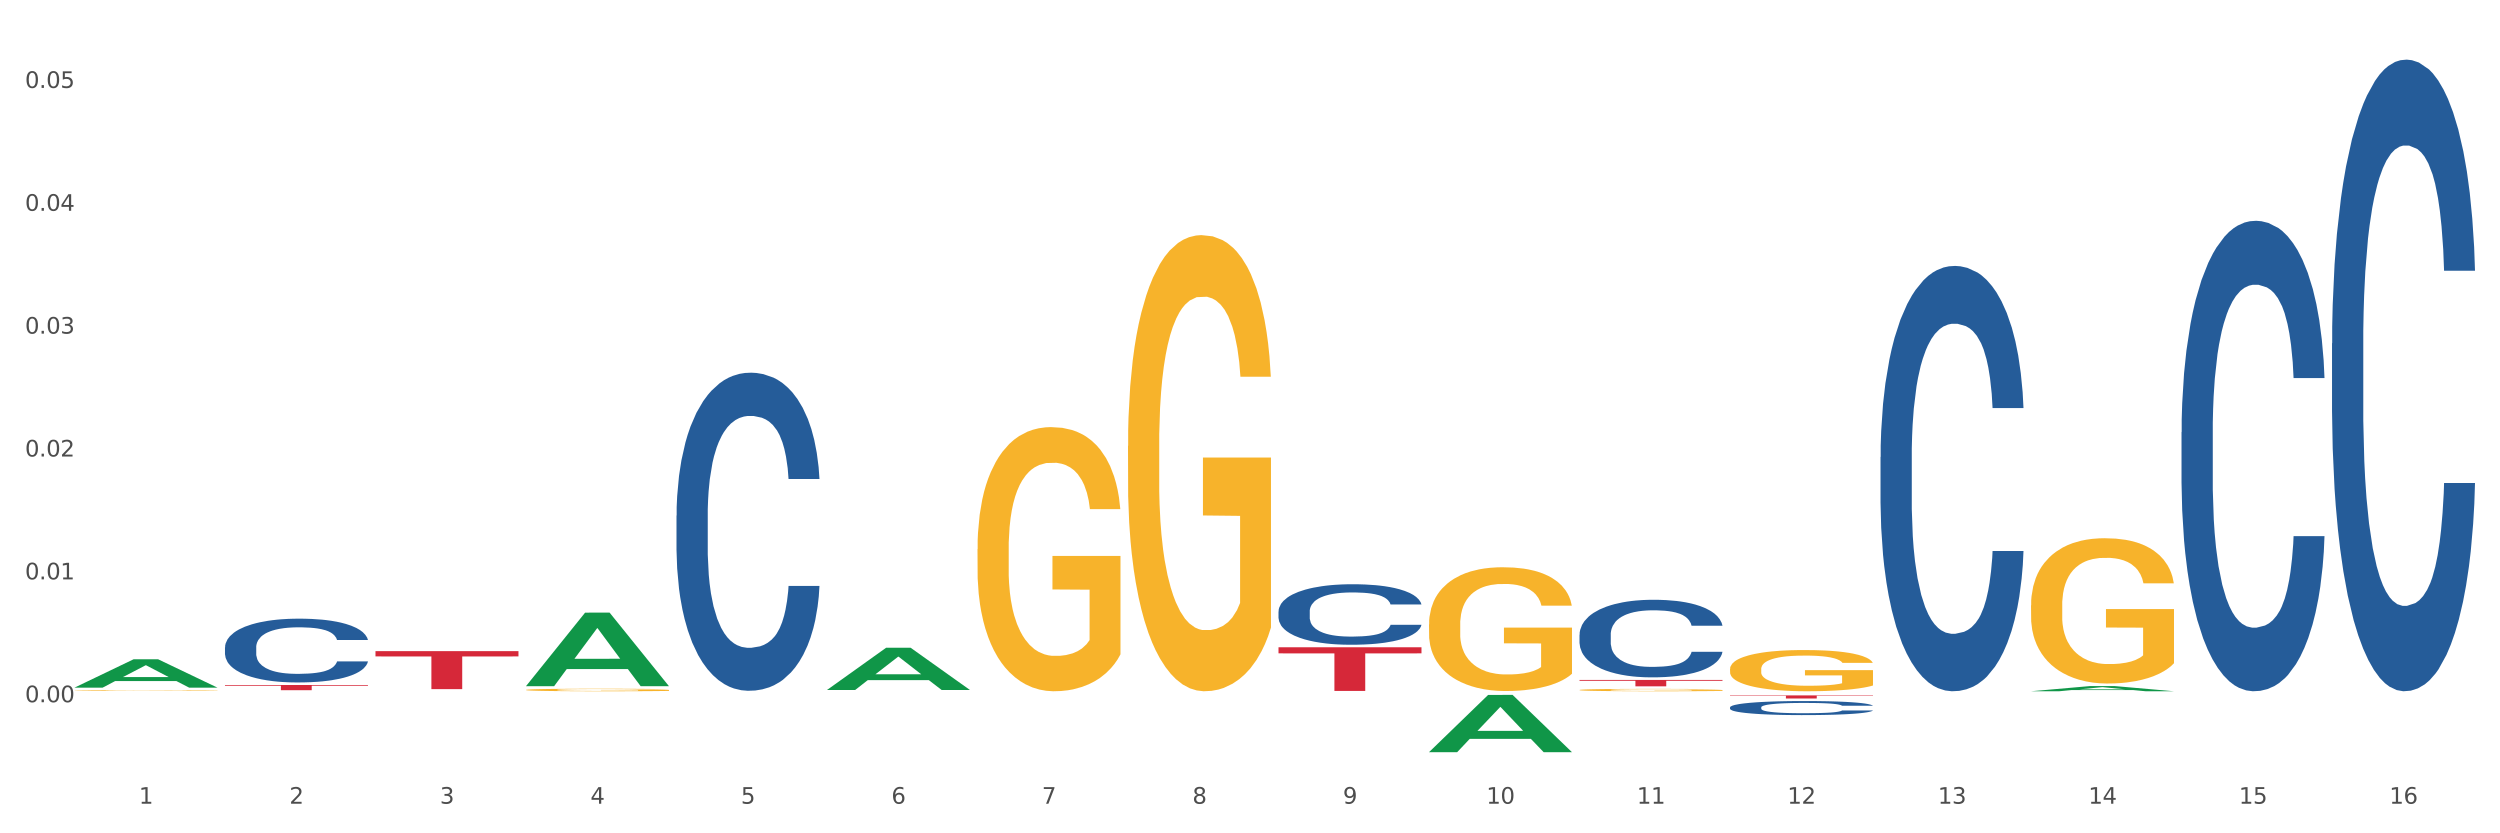 <?xml version="1.0" encoding="utf-8" standalone="no"?>
<!DOCTYPE svg PUBLIC "-//W3C//DTD SVG 1.1//EN"
  "http://www.w3.org/Graphics/SVG/1.1/DTD/svg11.dtd">
<svg xmlns:xlink="http://www.w3.org/1999/xlink" width="1080pt" height="360pt" viewBox="0 0 1080 360" xmlns="http://www.w3.org/2000/svg" version="1.1">
 <rect x="0" y="0" width="1080" height="360" fill="#333333" stroke="none"/>
 <defs>
  <style type="text/css">*{stroke-linejoin: round; stroke-linecap: butt}</style>
 </defs>
 <g id="figure_1">
  <g id="patch_1">
   <path d="M 0 360 
L 1080 360 
L 1080 0 
L 0 0 
z
" style="fill: #ffffff; stroke: #ffffff; stroke-linejoin: miter"/>
  </g>
  <g id="axes_1">
   <g id="matplotlib.axis_1">
    <g id="xtick_1">
     <g id="text_1">
      <!-- 1 -->
      <g style="fill: #4d4d4d" transform="translate(60.004 347.204) scale(0.096 -0.096)">
       <defs>
        <path id="DejaVuSans-31" d="M 794 531 
L 1825 531 
L 1825 4091 
L 703 3866 
L 703 4441 
L 1819 4666 
L 2450 4666 
L 2450 531 
L 3481 531 
L 3481 0 
L 794 0 
L 794 531 
z
" transform="scale(0.016)"/>
       </defs>
       <use xlink:href="#DejaVuSans-31"/>
      </g>
     </g>
    </g>
    <g id="xtick_2">
     <g id="text_2">
      <!-- 2 -->
      <g style="fill: #4d4d4d" transform="translate(125.021 347.204) scale(0.096 -0.096)">
       <defs>
        <path id="DejaVuSans-32" d="M 1228 531 
L 3431 531 
L 3431 0 
L 469 0 
L 469 531 
Q 828 903 1448 1529 
Q 2069 2156 2228 2338 
Q 2531 2678 2651 2914 
Q 2772 3150 2772 3378 
Q 2772 3750 2511 3984 
Q 2250 4219 1831 4219 
Q 1534 4219 1204 4116 
Q 875 4013 500 3803 
L 500 4441 
Q 881 4594 1212 4672 
Q 1544 4750 1819 4750 
Q 2544 4750 2975 4387 
Q 3406 4025 3406 3419 
Q 3406 3131 3298 2873 
Q 3191 2616 2906 2266 
Q 2828 2175 2409 1742 
Q 1991 1309 1228 531 
z
" transform="scale(0.016)"/>
       </defs>
       <use xlink:href="#DejaVuSans-32"/>
      </g>
     </g>
    </g>
    <g id="xtick_3">
     <g id="text_3">
      <!-- 3 -->
      <g style="fill: #4d4d4d" transform="translate(190.039 347.204) scale(0.096 -0.096)">
       <defs>
        <path id="DejaVuSans-33" d="M 2597 2516 
Q 3050 2419 3304 2112 
Q 3559 1806 3559 1356 
Q 3559 666 3084 287 
Q 2609 -91 1734 -91 
Q 1441 -91 1130 -33 
Q 819 25 488 141 
L 488 750 
Q 750 597 1062 519 
Q 1375 441 1716 441 
Q 2309 441 2620 675 
Q 2931 909 2931 1356 
Q 2931 1769 2642 2001 
Q 2353 2234 1838 2234 
L 1294 2234 
L 1294 2753 
L 1863 2753 
Q 2328 2753 2575 2939 
Q 2822 3125 2822 3475 
Q 2822 3834 2567 4026 
Q 2313 4219 1838 4219 
Q 1578 4219 1281 4162 
Q 984 4106 628 3988 
L 628 4550 
Q 988 4650 1302 4700 
Q 1616 4750 1894 4750 
Q 2613 4750 3031 4423 
Q 3450 4097 3450 3541 
Q 3450 3153 3228 2886 
Q 3006 2619 2597 2516 
z
" transform="scale(0.016)"/>
       </defs>
       <use xlink:href="#DejaVuSans-33"/>
      </g>
     </g>
    </g>
    <g id="xtick_4">
     <g id="text_4">
      <!-- 4 -->
      <g style="fill: #4d4d4d" transform="translate(255.056 347.204) scale(0.096 -0.096)">
       <defs>
        <path id="DejaVuSans-34" d="M 2419 4116 
L 825 1625 
L 2419 1625 
L 2419 4116 
z
M 2253 4666 
L 3047 4666 
L 3047 1625 
L 3713 1625 
L 3713 1100 
L 3047 1100 
L 3047 0 
L 2419 0 
L 2419 1100 
L 313 1100 
L 313 1709 
L 2253 4666 
z
" transform="scale(0.016)"/>
       </defs>
       <use xlink:href="#DejaVuSans-34"/>
      </g>
     </g>
    </g>
    <g id="xtick_5">
     <g id="text_5">
      <!-- 5 -->
      <g style="fill: #4d4d4d" transform="translate(320.073 347.204) scale(0.096 -0.096)">
       <defs>
        <path id="DejaVuSans-35" d="M 691 4666 
L 3169 4666 
L 3169 4134 
L 1269 4134 
L 1269 2991 
Q 1406 3038 1543 3061 
Q 1681 3084 1819 3084 
Q 2600 3084 3056 2656 
Q 3513 2228 3513 1497 
Q 3513 744 3044 326 
Q 2575 -91 1722 -91 
Q 1428 -91 1123 -41 
Q 819 9 494 109 
L 494 744 
Q 775 591 1075 516 
Q 1375 441 1709 441 
Q 2250 441 2565 725 
Q 2881 1009 2881 1497 
Q 2881 1984 2565 2268 
Q 2250 2553 1709 2553 
Q 1456 2553 1204 2497 
Q 953 2441 691 2322 
L 691 4666 
z
" transform="scale(0.016)"/>
       </defs>
       <use xlink:href="#DejaVuSans-35"/>
      </g>
     </g>
    </g>
    <g id="xtick_6">
     <g id="text_6">
      <!-- 6 -->
      <g style="fill: #4d4d4d" transform="translate(385.09 347.204) scale(0.096 -0.096)">
       <defs>
        <path id="DejaVuSans-36" d="M 2113 2584 
Q 1688 2584 1439 2293 
Q 1191 2003 1191 1497 
Q 1191 994 1439 701 
Q 1688 409 2113 409 
Q 2538 409 2786 701 
Q 3034 994 3034 1497 
Q 3034 2003 2786 2293 
Q 2538 2584 2113 2584 
z
M 3366 4563 
L 3366 3988 
Q 3128 4100 2886 4159 
Q 2644 4219 2406 4219 
Q 1781 4219 1451 3797 
Q 1122 3375 1075 2522 
Q 1259 2794 1537 2939 
Q 1816 3084 2150 3084 
Q 2853 3084 3261 2657 
Q 3669 2231 3669 1497 
Q 3669 778 3244 343 
Q 2819 -91 2113 -91 
Q 1303 -91 875 529 
Q 447 1150 447 2328 
Q 447 3434 972 4092 
Q 1497 4750 2381 4750 
Q 2619 4750 2861 4703 
Q 3103 4656 3366 4563 
z
" transform="scale(0.016)"/>
       </defs>
       <use xlink:href="#DejaVuSans-36"/>
      </g>
     </g>
    </g>
    <g id="xtick_7">
     <g id="text_7">
      <!-- 7 -->
      <g style="fill: #4d4d4d" transform="translate(450.108 347.204) scale(0.096 -0.096)">
       <defs>
        <path id="DejaVuSans-37" d="M 525 4666 
L 3525 4666 
L 3525 4397 
L 1831 0 
L 1172 0 
L 2766 4134 
L 525 4134 
L 525 4666 
z
" transform="scale(0.016)"/>
       </defs>
       <use xlink:href="#DejaVuSans-37"/>
      </g>
     </g>
    </g>
    <g id="xtick_8">
     <g id="text_8">
      <!-- 8 -->
      <g style="fill: #4d4d4d" transform="translate(515.125 347.204) scale(0.096 -0.096)">
       <defs>
        <path id="DejaVuSans-38" d="M 2034 2216 
Q 1584 2216 1326 1975 
Q 1069 1734 1069 1313 
Q 1069 891 1326 650 
Q 1584 409 2034 409 
Q 2484 409 2743 651 
Q 3003 894 3003 1313 
Q 3003 1734 2745 1975 
Q 2488 2216 2034 2216 
z
M 1403 2484 
Q 997 2584 770 2862 
Q 544 3141 544 3541 
Q 544 4100 942 4425 
Q 1341 4750 2034 4750 
Q 2731 4750 3128 4425 
Q 3525 4100 3525 3541 
Q 3525 3141 3298 2862 
Q 3072 2584 2669 2484 
Q 3125 2378 3379 2068 
Q 3634 1759 3634 1313 
Q 3634 634 3220 271 
Q 2806 -91 2034 -91 
Q 1263 -91 848 271 
Q 434 634 434 1313 
Q 434 1759 690 2068 
Q 947 2378 1403 2484 
z
M 1172 3481 
Q 1172 3119 1398 2916 
Q 1625 2713 2034 2713 
Q 2441 2713 2670 2916 
Q 2900 3119 2900 3481 
Q 2900 3844 2670 4047 
Q 2441 4250 2034 4250 
Q 1625 4250 1398 4047 
Q 1172 3844 1172 3481 
z
" transform="scale(0.016)"/>
       </defs>
       <use xlink:href="#DejaVuSans-38"/>
      </g>
     </g>
    </g>
    <g id="xtick_9">
     <g id="text_9">
      <!-- 9 -->
      <g style="fill: #4d4d4d" transform="translate(580.142 347.204) scale(0.096 -0.096)">
       <defs>
        <path id="DejaVuSans-39" d="M 703 97 
L 703 672 
Q 941 559 1184 500 
Q 1428 441 1663 441 
Q 2288 441 2617 861 
Q 2947 1281 2994 2138 
Q 2813 1869 2534 1725 
Q 2256 1581 1919 1581 
Q 1219 1581 811 2004 
Q 403 2428 403 3163 
Q 403 3881 828 4315 
Q 1253 4750 1959 4750 
Q 2769 4750 3195 4129 
Q 3622 3509 3622 2328 
Q 3622 1225 3098 567 
Q 2575 -91 1691 -91 
Q 1453 -91 1209 -44 
Q 966 3 703 97 
z
M 1959 2075 
Q 2384 2075 2632 2365 
Q 2881 2656 2881 3163 
Q 2881 3666 2632 3958 
Q 2384 4250 1959 4250 
Q 1534 4250 1286 3958 
Q 1038 3666 1038 3163 
Q 1038 2656 1286 2365 
Q 1534 2075 1959 2075 
z
" transform="scale(0.016)"/>
       </defs>
       <use xlink:href="#DejaVuSans-39"/>
      </g>
     </g>
    </g>
    <g id="xtick_10">
     <g id="text_10">
      <!-- 10 -->
      <g style="fill: #4d4d4d" transform="translate(642.105 347.204) scale(0.096 -0.096)">
       <defs>
        <path id="DejaVuSans-30" d="M 2034 4250 
Q 1547 4250 1301 3770 
Q 1056 3291 1056 2328 
Q 1056 1369 1301 889 
Q 1547 409 2034 409 
Q 2525 409 2770 889 
Q 3016 1369 3016 2328 
Q 3016 3291 2770 3770 
Q 2525 4250 2034 4250 
z
M 2034 4750 
Q 2819 4750 3233 4129 
Q 3647 3509 3647 2328 
Q 3647 1150 3233 529 
Q 2819 -91 2034 -91 
Q 1250 -91 836 529 
Q 422 1150 422 2328 
Q 422 3509 836 4129 
Q 1250 4750 2034 4750 
z
" transform="scale(0.016)"/>
       </defs>
       <use xlink:href="#DejaVuSans-31"/>
       <use xlink:href="#DejaVuSans-30" transform="translate(63.623 0)"/>
      </g>
     </g>
    </g>
    <g id="xtick_11">
     <g id="text_11">
      <!-- 11 -->
      <g style="fill: #4d4d4d" transform="translate(707.123 347.204) scale(0.096 -0.096)">
       <use xlink:href="#DejaVuSans-31"/>
       <use xlink:href="#DejaVuSans-31" transform="translate(63.623 0)"/>
      </g>
     </g>
    </g>
    <g id="xtick_12">
     <g id="text_12">
      <!-- 12 -->
      <g style="fill: #4d4d4d" transform="translate(772.14 347.204) scale(0.096 -0.096)">
       <use xlink:href="#DejaVuSans-31"/>
       <use xlink:href="#DejaVuSans-32" transform="translate(63.623 0)"/>
      </g>
     </g>
    </g>
    <g id="xtick_13">
     <g id="text_13">
      <!-- 13 -->
      <g style="fill: #4d4d4d" transform="translate(837.157 347.204) scale(0.096 -0.096)">
       <use xlink:href="#DejaVuSans-31"/>
       <use xlink:href="#DejaVuSans-33" transform="translate(63.623 0)"/>
      </g>
     </g>
    </g>
    <g id="xtick_14">
     <g id="text_14">
      <!-- 14 -->
      <g style="fill: #4d4d4d" transform="translate(902.174 347.204) scale(0.096 -0.096)">
       <use xlink:href="#DejaVuSans-31"/>
       <use xlink:href="#DejaVuSans-34" transform="translate(63.623 0)"/>
      </g>
     </g>
    </g>
    <g id="xtick_15">
     <g id="text_15">
      <!-- 15 -->
      <g style="fill: #4d4d4d" transform="translate(967.192 347.204) scale(0.096 -0.096)">
       <use xlink:href="#DejaVuSans-31"/>
       <use xlink:href="#DejaVuSans-35" transform="translate(63.623 0)"/>
      </g>
     </g>
    </g>
    <g id="xtick_16">
     <g id="text_16">
      <!-- 16 -->
      <g style="fill: #4d4d4d" transform="translate(1032.209 347.204) scale(0.096 -0.096)">
       <use xlink:href="#DejaVuSans-31"/>
       <use xlink:href="#DejaVuSans-36" transform="translate(63.623 0)"/>
      </g>
     </g>
    </g>
    <g id="xtick_17"/>
    <g id="xtick_18"/>
    <g id="xtick_19"/>
    <g id="xtick_20"/>
    <g id="xtick_21"/>
    <g id="xtick_22"/>
    <g id="xtick_23"/>
    <g id="xtick_24"/>
    <g id="xtick_25"/>
    <g id="xtick_26"/>
    <g id="xtick_27"/>
    <g id="xtick_28"/>
    <g id="xtick_29"/>
    <g id="xtick_30"/>
    <g id="xtick_31"/>
   </g>
   <g id="matplotlib.axis_2">
    <g id="ytick_1">
     <g id="text_17">
      <!-- 0.00 -->
      <g style="fill: #4d4d4d" transform="translate(10.8 303.367) scale(0.096 -0.096)">
       <defs>
        <path id="DejaVuSans-2e" d="M 684 794 
L 1344 794 
L 1344 0 
L 684 0 
L 684 794 
z
" transform="scale(0.016)"/>
       </defs>
       <use xlink:href="#DejaVuSans-30"/>
       <use xlink:href="#DejaVuSans-2e" transform="translate(63.623 0)"/>
       <use xlink:href="#DejaVuSans-30" transform="translate(95.41 0)"/>
       <use xlink:href="#DejaVuSans-30" transform="translate(159.033 0)"/>
      </g>
     </g>
    </g>
    <g id="ytick_2">
     <g id="text_18">
      <!-- 0.01 -->
      <g style="fill: #4d4d4d" transform="translate(10.8 250.29) scale(0.096 -0.096)">
       <use xlink:href="#DejaVuSans-30"/>
       <use xlink:href="#DejaVuSans-2e" transform="translate(63.623 0)"/>
       <use xlink:href="#DejaVuSans-30" transform="translate(95.41 0)"/>
       <use xlink:href="#DejaVuSans-31" transform="translate(159.033 0)"/>
      </g>
     </g>
    </g>
    <g id="ytick_3">
     <g id="text_19">
      <!-- 0.02 -->
      <g style="fill: #4d4d4d" transform="translate(10.8 197.214) scale(0.096 -0.096)">
       <use xlink:href="#DejaVuSans-30"/>
       <use xlink:href="#DejaVuSans-2e" transform="translate(63.623 0)"/>
       <use xlink:href="#DejaVuSans-30" transform="translate(95.41 0)"/>
       <use xlink:href="#DejaVuSans-32" transform="translate(159.033 0)"/>
      </g>
     </g>
    </g>
    <g id="ytick_4">
     <g id="text_20">
      <!-- 0.03 -->
      <g style="fill: #4d4d4d" transform="translate(10.8 144.137) scale(0.096 -0.096)">
       <use xlink:href="#DejaVuSans-30"/>
       <use xlink:href="#DejaVuSans-2e" transform="translate(63.623 0)"/>
       <use xlink:href="#DejaVuSans-30" transform="translate(95.41 0)"/>
       <use xlink:href="#DejaVuSans-33" transform="translate(159.033 0)"/>
      </g>
     </g>
    </g>
    <g id="ytick_5">
     <g id="text_21">
      <!-- 0.04 -->
      <g style="fill: #4d4d4d" transform="translate(10.8 91.06) scale(0.096 -0.096)">
       <use xlink:href="#DejaVuSans-30"/>
       <use xlink:href="#DejaVuSans-2e" transform="translate(63.623 0)"/>
       <use xlink:href="#DejaVuSans-30" transform="translate(95.41 0)"/>
       <use xlink:href="#DejaVuSans-34" transform="translate(159.033 0)"/>
      </g>
     </g>
    </g>
    <g id="ytick_6">
     <g id="text_22">
      <!-- 0.05 -->
      <g style="fill: #4d4d4d" transform="translate(10.8 37.984) scale(0.096 -0.096)">
       <use xlink:href="#DejaVuSans-30"/>
       <use xlink:href="#DejaVuSans-2e" transform="translate(63.623 0)"/>
       <use xlink:href="#DejaVuSans-30" transform="translate(95.41 0)"/>
       <use xlink:href="#DejaVuSans-35" transform="translate(159.033 0)"/>
      </g>
     </g>
    </g>
    <g id="ytick_7"/>
    <g id="ytick_8"/>
    <g id="ytick_9"/>
    <g id="ytick_10"/>
    <g id="ytick_11"/>
    <g id="ytick_12"/>
   </g>
   <g id="PolyCollection_1">
    <path d="M 32.175 297.041 
L 32.239 297.03 
L 57.709 284.806 
L 68.28 284.794 
L 93.941 297.064 
L 81.715 297.064 
L 76.176 294.207 
L 49.877 294.207 
L 49.686 294.253 
L 44.337 297.064 
L 32.175 297.064 
L 32.175 297.041 
L 53.188 292.502 
L 72.864 292.491 
L 63.122 287.41 
L 62.995 287.387 
L 62.867 287.421 
L 53.125 292.491 
L 53.188 292.502 
L 32.175 297.041 
z
" clip-path="url(#pd0109968c8)" style="fill: #109648"/>
    <path d="M 552.313 279.633 
L 614.079 279.633 
L 614.079 282.253 
L 589.783 282.271 
L 589.783 298.49 
L 576.463 298.49 
L 576.463 282.271 
L 552.313 282.253 
L 552.313 279.65 
L 552.313 279.633 
z
" clip-path="url(#pd0109968c8)" style="fill: #d62839"/>
    <path d="M 162.209 281.298 
L 223.976 281.298 
L 223.976 283.577 
L 199.679 283.592 
L 199.679 297.695 
L 186.36 297.695 
L 186.36 283.592 
L 162.209 283.577 
L 162.209 281.314 
L 162.209 281.298 
z
" clip-path="url(#pd0109968c8)" style="fill: #d62839"/>
    <path d="M 97.192 295.921 
L 158.959 295.921 
L 158.959 296.233 
L 134.662 296.235 
L 134.662 298.165 
L 121.343 298.165 
L 121.343 296.235 
L 97.192 296.233 
L 97.192 295.923 
L 97.192 295.921 
z
" clip-path="url(#pd0109968c8)" style="fill: #d62839"/>
    <path d="M 97.192 279.647 
L 97.265 279.621 
L 97.265 278.917 
L 97.484 277.96 
L 98.287 276.198 
L 99.31 274.864 
L 101.062 273.303 
L 102.011 272.649 
L 103.252 271.919 
L 105.807 270.736 
L 108.728 269.729 
L 110.772 269.175 
L 112.305 268.823 
L 115.737 268.193 
L 117.708 267.917 
L 119.752 267.69 
L 121.505 267.539 
L 124.425 267.363 
L 126.761 267.287 
L 129.463 267.262 
L 131.726 267.287 
L 134.719 267.388 
L 139.1 267.69 
L 140.779 267.866 
L 143.042 268.168 
L 145.379 268.571 
L 147.277 268.974 
L 149.467 269.553 
L 151.731 270.308 
L 153.921 271.264 
L 155.454 272.145 
L 156.695 273.077 
L 157.79 274.21 
L 158.594 275.443 
L 158.959 276.475 
L 145.598 276.475 
L 145.233 275.544 
L 144.503 274.537 
L 143.773 273.857 
L 142.969 273.303 
L 141.728 272.674 
L 140.633 272.271 
L 138.808 271.793 
L 137.129 271.491 
L 135.741 271.315 
L 134.062 271.164 
L 130.485 271.013 
L 127.929 271.013 
L 126.323 271.063 
L 124.352 271.189 
L 122.673 271.365 
L 120.701 271.667 
L 119.168 271.994 
L 117.635 272.422 
L 116.759 272.724 
L 115.445 273.278 
L 114.569 273.731 
L 113.4 274.512 
L 112.743 275.065 
L 111.575 276.5 
L 111.064 277.557 
L 110.845 278.287 
L 110.699 279.093 
L 110.699 283.02 
L 111.137 284.782 
L 111.502 285.537 
L 112.086 286.393 
L 113.181 287.5 
L 114.788 288.583 
L 116.467 289.363 
L 117.854 289.841 
L 119.168 290.194 
L 120.482 290.47 
L 122.089 290.722 
L 123.403 290.873 
L 125.374 291.024 
L 127.71 291.1 
L 129.536 291.1 
L 133.259 290.974 
L 134.938 290.848 
L 136.545 290.672 
L 138.297 290.395 
L 139.684 290.093 
L 140.487 289.866 
L 141.801 289.388 
L 142.823 288.885 
L 143.7 288.306 
L 144.284 287.802 
L 144.941 287.047 
L 145.452 286.191 
L 145.598 285.738 
L 158.959 285.738 
L 158.667 286.644 
L 158.156 287.525 
L 157.133 288.708 
L 156.33 289.388 
L 155.089 290.219 
L 153.775 290.924 
L 151.95 291.704 
L 150.27 292.283 
L 148.518 292.786 
L 146.62 293.239 
L 143.188 293.869 
L 141.947 294.045 
L 139.319 294.347 
L 137.275 294.523 
L 134.281 294.699 
L 131.215 294.8 
L 128.002 294.825 
L 125.155 294.775 
L 122.016 294.624 
L 120.044 294.473 
L 117.854 294.246 
L 115.299 293.894 
L 112.889 293.466 
L 110.626 292.962 
L 108.509 292.384 
L 106.538 291.729 
L 103.982 290.647 
L 102.084 289.589 
L 100.697 288.608 
L 99.748 287.777 
L 98.798 286.72 
L 98.287 285.99 
L 97.484 284.228 
L 97.192 282.592 
L 97.192 279.647 
z
" clip-path="url(#pd0109968c8)" style="fill: #255c99"/>
    <path d="M 292.244 222.746 
L 292.317 222.62 
L 292.317 219.106 
L 292.536 214.337 
L 293.339 205.552 
L 294.361 198.9 
L 296.113 191.119 
L 297.063 187.856 
L 298.304 184.217 
L 300.859 178.318 
L 303.78 173.298 
L 305.824 170.537 
L 307.357 168.78 
L 310.788 165.642 
L 312.76 164.262 
L 314.804 163.132 
L 316.556 162.379 
L 319.477 161.501 
L 321.813 161.124 
L 324.514 160.999 
L 326.778 161.124 
L 329.771 161.626 
L 334.152 163.132 
L 335.831 164.011 
L 338.094 165.517 
L 340.431 167.525 
L 342.329 169.533 
L 344.519 172.419 
L 346.782 176.184 
L 348.973 180.954 
L 350.506 185.346 
L 351.747 189.99 
L 352.842 195.637 
L 353.645 201.787 
L 354.01 206.932 
L 340.65 206.932 
L 340.284 202.289 
L 339.554 197.269 
L 338.824 193.88 
L 338.021 191.119 
L 336.78 187.982 
L 335.685 185.974 
L 333.86 183.589 
L 332.18 182.083 
L 330.793 181.205 
L 329.114 180.452 
L 325.536 179.699 
L 322.981 179.699 
L 321.375 179.95 
L 319.404 180.577 
L 317.724 181.456 
L 315.753 182.962 
L 314.22 184.593 
L 312.687 186.727 
L 311.811 188.233 
L 310.496 190.994 
L 309.62 193.253 
L 308.452 197.143 
L 307.795 199.904 
L 306.627 207.058 
L 306.116 212.329 
L 305.897 215.969 
L 305.751 219.985 
L 305.751 239.563 
L 306.189 248.348 
L 306.554 252.113 
L 307.138 256.38 
L 308.233 261.902 
L 309.839 267.299 
L 311.519 271.189 
L 312.906 273.574 
L 314.22 275.331 
L 315.534 276.711 
L 317.14 277.966 
L 318.455 278.72 
L 320.426 279.473 
L 322.762 279.849 
L 324.587 279.849 
L 328.311 279.222 
L 329.99 278.594 
L 331.596 277.715 
L 333.349 276.335 
L 334.736 274.829 
L 335.539 273.699 
L 336.853 271.315 
L 337.875 268.805 
L 338.751 265.918 
L 339.335 263.408 
L 339.992 259.643 
L 340.504 255.376 
L 340.65 253.117 
L 354.01 253.117 
L 353.718 257.635 
L 353.207 262.028 
L 352.185 267.926 
L 351.382 271.315 
L 350.141 275.456 
L 348.827 278.971 
L 347.001 282.861 
L 345.322 285.748 
L 343.57 288.258 
L 341.672 290.517 
L 338.24 293.654 
L 336.999 294.533 
L 334.371 296.039 
L 332.326 296.917 
L 329.333 297.796 
L 326.267 298.298 
L 323.054 298.423 
L 320.207 298.172 
L 317.067 297.419 
L 315.096 296.666 
L 312.906 295.537 
L 310.35 293.78 
L 307.941 291.646 
L 305.678 289.136 
L 303.561 286.25 
L 301.589 282.987 
L 299.034 277.59 
L 297.136 272.319 
L 295.748 267.424 
L 294.799 263.283 
L 293.85 258.012 
L 293.339 254.372 
L 292.536 245.587 
L 292.244 237.429 
L 292.244 222.746 
z
" clip-path="url(#pd0109968c8)" style="fill: #255c99"/>
    <path d="M 552.313 264.138 
L 552.386 264.114 
L 552.386 263.445 
L 552.605 262.538 
L 553.408 260.866 
L 554.43 259.601 
L 556.182 258.12 
L 557.132 257.499 
L 558.373 256.807 
L 560.928 255.684 
L 563.848 254.729 
L 565.893 254.204 
L 567.426 253.87 
L 570.857 253.273 
L 572.829 253.01 
L 574.873 252.795 
L 576.625 252.652 
L 579.546 252.485 
L 581.882 252.413 
L 584.583 252.389 
L 586.847 252.413 
L 589.84 252.508 
L 594.221 252.795 
L 595.9 252.962 
L 598.163 253.249 
L 600.499 253.631 
L 602.398 254.013 
L 604.588 254.562 
L 606.851 255.278 
L 609.042 256.186 
L 610.575 257.022 
L 611.816 257.905 
L 612.911 258.98 
L 613.714 260.15 
L 614.079 261.129 
L 600.718 261.129 
L 600.353 260.245 
L 599.623 259.29 
L 598.893 258.645 
L 598.09 258.12 
L 596.849 257.523 
L 595.754 257.141 
L 593.929 256.687 
L 592.249 256.401 
L 590.862 256.234 
L 589.183 256.09 
L 585.605 255.947 
L 583.05 255.947 
L 581.444 255.995 
L 579.473 256.114 
L 577.793 256.281 
L 575.822 256.568 
L 574.289 256.878 
L 572.756 257.284 
L 571.88 257.571 
L 570.565 258.096 
L 569.689 258.526 
L 568.521 259.266 
L 567.864 259.792 
L 566.696 261.153 
L 566.185 262.156 
L 565.966 262.848 
L 565.82 263.612 
L 565.82 267.338 
L 566.258 269.009 
L 566.623 269.725 
L 567.207 270.537 
L 568.302 271.588 
L 569.908 272.615 
L 571.588 273.355 
L 572.975 273.809 
L 574.289 274.143 
L 575.603 274.406 
L 577.209 274.645 
L 578.523 274.788 
L 580.495 274.931 
L 582.831 275.003 
L 584.656 275.003 
L 588.38 274.883 
L 590.059 274.764 
L 591.665 274.597 
L 593.418 274.334 
L 594.805 274.048 
L 595.608 273.833 
L 596.922 273.379 
L 597.944 272.901 
L 598.82 272.352 
L 599.404 271.875 
L 600.061 271.158 
L 600.572 270.346 
L 600.718 269.916 
L 614.079 269.916 
L 613.787 270.776 
L 613.276 271.612 
L 612.254 272.734 
L 611.451 273.379 
L 610.21 274.167 
L 608.896 274.836 
L 607.07 275.576 
L 605.391 276.125 
L 603.639 276.603 
L 601.741 277.033 
L 598.309 277.629 
L 597.068 277.797 
L 594.44 278.083 
L 592.395 278.25 
L 589.402 278.418 
L 586.336 278.513 
L 583.123 278.537 
L 580.276 278.489 
L 577.136 278.346 
L 575.165 278.203 
L 572.975 277.988 
L 570.419 277.653 
L 568.01 277.247 
L 565.747 276.77 
L 563.629 276.221 
L 561.658 275.6 
L 559.103 274.573 
L 557.205 273.57 
L 555.817 272.639 
L 554.868 271.851 
L 553.919 270.848 
L 553.408 270.155 
L 552.605 268.484 
L 552.313 266.932 
L 552.313 264.138 
z
" clip-path="url(#pd0109968c8)" style="fill: #255c99"/>
    <path d="M 682.347 274.162 
L 682.42 274.131 
L 682.42 273.274 
L 682.639 272.111 
L 683.443 269.968 
L 684.465 268.345 
L 686.217 266.447 
L 687.166 265.651 
L 688.407 264.763 
L 690.963 263.325 
L 693.883 262.1 
L 695.927 261.427 
L 697.46 260.998 
L 700.892 260.233 
L 702.863 259.896 
L 704.907 259.62 
L 706.66 259.437 
L 709.58 259.222 
L 711.916 259.13 
L 714.618 259.1 
L 716.881 259.13 
L 719.875 259.253 
L 724.255 259.62 
L 725.934 259.835 
L 728.198 260.202 
L 730.534 260.692 
L 732.432 261.182 
L 734.623 261.886 
L 736.886 262.804 
L 739.076 263.968 
L 740.609 265.039 
L 741.85 266.172 
L 742.946 267.549 
L 743.749 269.049 
L 744.114 270.305 
L 730.753 270.305 
L 730.388 269.172 
L 729.658 267.947 
L 728.928 267.121 
L 728.125 266.447 
L 726.883 265.682 
L 725.788 265.192 
L 723.963 264.61 
L 722.284 264.243 
L 720.897 264.029 
L 719.217 263.845 
L 715.64 263.661 
L 713.085 263.661 
L 711.478 263.723 
L 709.507 263.876 
L 707.828 264.09 
L 705.857 264.457 
L 704.323 264.855 
L 702.79 265.376 
L 701.914 265.743 
L 700.6 266.417 
L 699.724 266.968 
L 698.556 267.917 
L 697.899 268.59 
L 696.73 270.335 
L 696.219 271.621 
L 696 272.509 
L 695.854 273.489 
L 695.854 278.264 
L 696.292 280.407 
L 696.657 281.326 
L 697.241 282.367 
L 698.337 283.714 
L 699.943 285.03 
L 701.622 285.979 
L 703.009 286.561 
L 704.323 286.989 
L 705.638 287.326 
L 707.244 287.632 
L 708.558 287.816 
L 710.529 288 
L 712.866 288.092 
L 714.691 288.092 
L 718.414 287.938 
L 720.094 287.785 
L 721.7 287.571 
L 723.452 287.234 
L 724.839 286.867 
L 725.642 286.591 
L 726.956 286.01 
L 727.979 285.397 
L 728.855 284.693 
L 729.439 284.081 
L 730.096 283.163 
L 730.607 282.122 
L 730.753 281.571 
L 744.114 281.571 
L 743.822 282.673 
L 743.311 283.744 
L 742.289 285.183 
L 741.485 286.01 
L 740.244 287.02 
L 738.93 287.877 
L 737.105 288.826 
L 735.426 289.53 
L 733.673 290.143 
L 731.775 290.694 
L 728.344 291.459 
L 727.102 291.673 
L 724.474 292.041 
L 722.43 292.255 
L 719.436 292.469 
L 716.37 292.592 
L 713.158 292.622 
L 710.31 292.561 
L 707.171 292.378 
L 705.2 292.194 
L 703.009 291.918 
L 700.454 291.49 
L 698.045 290.969 
L 695.781 290.357 
L 693.664 289.653 
L 691.693 288.857 
L 689.137 287.54 
L 687.239 286.255 
L 685.852 285.061 
L 684.903 284.05 
L 683.954 282.765 
L 683.443 281.877 
L 682.639 279.734 
L 682.347 277.744 
L 682.347 274.162 
z
" clip-path="url(#pd0109968c8)" style="fill: #255c99"/>
    <path d="M 747.365 305.577 
L 747.438 305.572 
L 747.438 305.416 
L 747.657 305.206 
L 748.46 304.817 
L 749.482 304.523 
L 751.234 304.179 
L 752.183 304.035 
L 753.424 303.874 
L 755.98 303.613 
L 758.9 303.391 
L 760.944 303.269 
L 762.478 303.191 
L 765.909 303.052 
L 767.88 302.991 
L 769.925 302.941 
L 771.677 302.908 
L 774.597 302.869 
L 776.934 302.853 
L 779.635 302.847 
L 781.898 302.853 
L 784.892 302.875 
L 789.272 302.941 
L 790.952 302.98 
L 793.215 303.047 
L 795.551 303.136 
L 797.449 303.224 
L 799.64 303.352 
L 801.903 303.519 
L 804.093 303.729 
L 805.627 303.924 
L 806.868 304.129 
L 807.963 304.379 
L 808.766 304.651 
L 809.131 304.878 
L 795.77 304.878 
L 795.405 304.673 
L 794.675 304.451 
L 793.945 304.301 
L 793.142 304.179 
L 791.901 304.04 
L 790.806 303.951 
L 788.98 303.846 
L 787.301 303.779 
L 785.914 303.741 
L 784.235 303.707 
L 780.657 303.674 
L 778.102 303.674 
L 776.496 303.685 
L 774.524 303.713 
L 772.845 303.752 
L 770.874 303.818 
L 769.341 303.89 
L 767.807 303.985 
L 766.931 304.051 
L 765.617 304.173 
L 764.741 304.273 
L 763.573 304.445 
L 762.916 304.567 
L 761.748 304.884 
L 761.237 305.117 
L 761.018 305.278 
L 760.871 305.455 
L 760.871 306.321 
L 761.31 306.709 
L 761.675 306.876 
L 762.259 307.065 
L 763.354 307.309 
L 764.96 307.547 
L 766.639 307.719 
L 768.026 307.825 
L 769.341 307.903 
L 770.655 307.964 
L 772.261 308.019 
L 773.575 308.052 
L 775.546 308.086 
L 777.883 308.102 
L 779.708 308.102 
L 783.432 308.075 
L 785.111 308.047 
L 786.717 308.008 
L 788.469 307.947 
L 789.856 307.88 
L 790.66 307.83 
L 791.974 307.725 
L 792.996 307.614 
L 793.872 307.486 
L 794.456 307.375 
L 795.113 307.209 
L 795.624 307.02 
L 795.77 306.92 
L 809.131 306.92 
L 808.839 307.12 
L 808.328 307.314 
L 807.306 307.575 
L 806.503 307.725 
L 805.262 307.908 
L 803.947 308.063 
L 802.122 308.236 
L 800.443 308.363 
L 798.691 308.474 
L 796.792 308.574 
L 793.361 308.713 
L 792.12 308.752 
L 789.491 308.818 
L 787.447 308.857 
L 784.454 308.896 
L 781.387 308.918 
L 778.175 308.924 
L 775.327 308.913 
L 772.188 308.879 
L 770.217 308.846 
L 768.026 308.796 
L 765.471 308.718 
L 763.062 308.624 
L 760.798 308.513 
L 758.681 308.385 
L 756.71 308.241 
L 754.155 308.002 
L 752.256 307.769 
L 750.869 307.553 
L 749.92 307.37 
L 748.971 307.137 
L 748.46 306.976 
L 747.657 306.587 
L 747.365 306.227 
L 747.365 305.577 
z
" clip-path="url(#pd0109968c8)" style="fill: #255c99"/>
    <path d="M 682.347 293.718 
L 744.114 293.718 
L 744.114 294.105 
L 719.817 294.107 
L 719.817 296.5 
L 706.498 296.5 
L 706.498 294.107 
L 682.347 294.105 
L 682.347 293.721 
L 682.347 293.718 
z
" clip-path="url(#pd0109968c8)" style="fill: #d62839"/>
    <path d="M 812.382 197.438 
L 812.455 197.27 
L 812.455 192.571 
L 812.674 186.195 
L 813.477 174.449 
L 814.499 165.555 
L 816.251 155.151 
L 817.201 150.788 
L 818.442 145.922 
L 820.997 138.035 
L 823.917 131.323 
L 825.962 127.631 
L 827.495 125.282 
L 830.926 121.087 
L 832.898 119.241 
L 834.942 117.731 
L 836.694 116.724 
L 839.615 115.549 
L 841.951 115.046 
L 844.652 114.878 
L 846.916 115.046 
L 849.909 115.717 
L 854.29 117.731 
L 855.969 118.905 
L 858.232 120.919 
L 860.568 123.604 
L 862.467 126.289 
L 864.657 130.148 
L 866.92 135.182 
L 869.111 141.559 
L 870.644 147.432 
L 871.885 153.641 
L 872.98 161.192 
L 873.783 169.414 
L 874.148 176.294 
L 860.787 176.294 
L 860.422 170.086 
L 859.692 163.373 
L 858.962 158.843 
L 858.159 155.151 
L 856.918 150.956 
L 855.823 148.271 
L 853.998 145.083 
L 852.318 143.069 
L 850.931 141.894 
L 849.252 140.888 
L 845.674 139.881 
L 843.119 139.881 
L 841.513 140.216 
L 839.542 141.055 
L 837.862 142.23 
L 835.891 144.244 
L 834.358 146.425 
L 832.825 149.278 
L 831.949 151.292 
L 830.634 154.983 
L 829.758 158.004 
L 828.59 163.206 
L 827.933 166.897 
L 826.765 176.462 
L 826.254 183.51 
L 826.035 188.376 
L 825.889 193.746 
L 825.889 219.923 
L 826.327 231.67 
L 826.692 236.704 
L 827.276 242.409 
L 828.371 249.793 
L 829.977 257.008 
L 831.657 262.21 
L 833.044 265.398 
L 834.358 267.748 
L 835.672 269.593 
L 837.278 271.272 
L 838.592 272.278 
L 840.564 273.285 
L 842.9 273.789 
L 844.725 273.789 
L 848.449 272.95 
L 850.128 272.111 
L 851.734 270.936 
L 853.486 269.09 
L 854.874 267.076 
L 855.677 265.566 
L 856.991 262.378 
L 858.013 259.022 
L 858.889 255.162 
L 859.473 251.806 
L 860.13 246.772 
L 860.641 241.067 
L 860.787 238.046 
L 874.148 238.046 
L 873.856 244.087 
L 873.345 249.96 
L 872.323 257.847 
L 871.52 262.378 
L 870.279 267.915 
L 868.965 272.614 
L 867.139 277.816 
L 865.46 281.675 
L 863.708 285.031 
L 861.81 288.052 
L 858.378 292.247 
L 857.137 293.422 
L 854.509 295.435 
L 852.464 296.61 
L 849.471 297.785 
L 846.405 298.456 
L 843.192 298.624 
L 840.345 298.288 
L 837.205 297.281 
L 835.234 296.274 
L 833.044 294.764 
L 830.488 292.415 
L 828.079 289.562 
L 825.816 286.206 
L 823.698 282.347 
L 821.727 277.984 
L 819.172 270.768 
L 817.274 263.72 
L 815.886 257.176 
L 814.937 251.638 
L 813.988 244.591 
L 813.477 239.724 
L 812.674 227.978 
L 812.382 217.071 
L 812.382 197.438 
z
" clip-path="url(#pd0109968c8)" style="fill: #255c99"/>
    <path d="M 32.175 298.318 
L 32.248 298.317 
L 32.248 298.306 
L 32.394 298.296 
L 33.123 298.273 
L 34.217 298.254 
L 35.019 298.244 
L 35.821 298.235 
L 36.769 298.227 
L 37.936 298.218 
L 40.051 298.205 
L 41.363 298.199 
L 42.968 298.192 
L 45.885 298.182 
L 47.999 298.176 
L 50.187 298.172 
L 53.76 298.166 
L 56.094 298.164 
L 58.573 298.162 
L 61.563 298.161 
L 63.824 298.16 
L 68.783 298.161 
L 73.012 298.164 
L 75.054 298.166 
L 77.679 298.17 
L 79.065 298.172 
L 81.326 298.177 
L 83.659 298.184 
L 85.263 298.189 
L 87.67 298.2 
L 89.493 298.211 
L 91.17 298.224 
L 92.045 298.233 
L 92.702 298.241 
L 93.285 298.251 
L 93.868 298.266 
L 80.742 298.266 
L 80.232 298.255 
L 79.43 298.245 
L 78.263 298.235 
L 77.242 298.229 
L 75.492 298.221 
L 73.887 298.216 
L 72.21 298.212 
L 70.168 298.209 
L 68.564 298.207 
L 66.303 298.206 
L 61.855 298.207 
L 58.865 298.209 
L 56.823 298.212 
L 55.511 298.215 
L 54.344 298.218 
L 53.031 298.222 
L 51.5 298.229 
L 50.406 298.235 
L 49.312 298.242 
L 48.437 298.25 
L 47.635 298.258 
L 46.979 298.268 
L 46.468 298.277 
L 46.031 298.289 
L 45.666 298.309 
L 45.666 298.351 
L 45.812 298.361 
L 46.176 298.374 
L 46.614 298.383 
L 47.343 298.395 
L 47.999 298.403 
L 49.239 298.414 
L 50.625 298.423 
L 51.719 298.429 
L 52.812 298.434 
L 54.708 298.441 
L 56.823 298.447 
L 58.646 298.45 
L 61.126 298.453 
L 62.803 298.454 
L 64.261 298.455 
L 67.835 298.455 
L 70.387 298.454 
L 73.231 298.452 
L 75.419 298.449 
L 77.242 298.446 
L 79.284 298.44 
L 80.596 298.435 
L 80.596 298.37 
L 64.553 298.369 
L 64.553 298.326 
L 93.941 298.326 
L 93.941 298.453 
L 92.702 298.46 
L 91.316 298.465 
L 89.858 298.471 
L 87.67 298.477 
L 85.045 298.484 
L 82.711 298.488 
L 80.232 298.492 
L 77.315 298.495 
L 73.523 298.498 
L 71.189 298.499 
L 68.272 298.5 
L 64.845 298.501 
L 61.855 298.5 
L 58.938 298.498 
L 55.875 298.496 
L 52.885 298.492 
L 50.625 298.488 
L 48.364 298.483 
L 45.958 298.476 
L 44.062 298.47 
L 42.603 298.464 
L 40.999 298.457 
L 39.249 298.448 
L 37.936 298.439 
L 36.769 298.431 
L 35.529 298.419 
L 34.654 298.41 
L 33.779 298.398 
L 33.269 298.389 
L 32.685 298.375 
L 32.248 298.355 
L 32.175 298.318 
z
" clip-path="url(#pd0109968c8)" style="fill: #f7b32b"/>
    <path d="M 877.399 261.519 
L 877.472 261.461 
L 877.472 259.398 
L 877.618 257.621 
L 878.347 253.321 
L 879.441 249.767 
L 880.243 247.875 
L 881.045 246.328 
L 881.993 244.78 
L 883.16 243.175 
L 885.275 240.824 
L 886.588 239.621 
L 888.192 238.359 
L 891.109 236.525 
L 893.224 235.493 
L 895.411 234.633 
L 898.985 233.602 
L 901.318 233.143 
L 903.798 232.799 
L 906.787 232.57 
L 909.048 232.512 
L 914.007 232.684 
L 918.236 233.2 
L 920.278 233.602 
L 922.904 234.289 
L 924.289 234.748 
L 926.55 235.665 
L 928.883 236.869 
L 930.488 237.901 
L 932.894 239.85 
L 934.717 241.799 
L 936.394 244.207 
L 937.27 245.869 
L 937.926 247.417 
L 938.509 249.194 
L 939.093 252.003 
L 925.966 252.003 
L 925.456 249.996 
L 924.654 248.105 
L 923.487 246.27 
L 922.466 245.124 
L 920.716 243.691 
L 919.111 242.774 
L 917.434 242.086 
L 915.392 241.512 
L 913.788 241.226 
L 911.527 240.996 
L 907.079 241.054 
L 904.089 241.512 
L 902.047 242.086 
L 900.735 242.602 
L 899.568 243.175 
L 898.255 243.977 
L 896.724 245.181 
L 895.63 246.27 
L 894.536 247.646 
L 893.661 249.022 
L 892.859 250.627 
L 892.203 252.347 
L 891.692 254.124 
L 891.255 256.302 
L 890.89 259.914 
L 890.89 267.767 
L 891.036 269.544 
L 891.4 271.895 
L 891.838 273.672 
L 892.567 275.793 
L 893.224 277.226 
L 894.463 279.29 
L 895.849 281.009 
L 896.943 282.098 
L 898.037 283.016 
L 899.933 284.277 
L 902.047 285.309 
L 903.87 285.939 
L 906.35 286.512 
L 908.027 286.742 
L 909.486 286.856 
L 913.059 286.856 
L 915.611 286.684 
L 918.455 286.283 
L 920.643 285.767 
L 922.466 285.137 
L 924.508 284.105 
L 925.82 283.13 
L 925.82 271.149 
L 909.777 271.092 
L 909.777 263.124 
L 939.166 263.124 
L 939.166 286.512 
L 937.926 287.716 
L 936.54 288.805 
L 935.082 289.78 
L 932.894 290.984 
L 930.269 292.13 
L 927.935 292.933 
L 925.456 293.621 
L 922.539 294.251 
L 918.747 294.825 
L 916.413 295.054 
L 913.496 295.226 
L 910.069 295.283 
L 907.079 295.169 
L 904.162 294.882 
L 901.099 294.366 
L 898.109 293.621 
L 895.849 292.876 
L 893.588 291.958 
L 891.182 290.755 
L 889.286 289.608 
L 887.827 288.576 
L 886.223 287.258 
L 884.473 285.538 
L 883.16 283.99 
L 881.993 282.385 
L 880.754 280.321 
L 879.879 278.544 
L 879.003 276.309 
L 878.493 274.646 
L 877.91 272.067 
L 877.472 268.455 
L 877.399 261.519 
z
" clip-path="url(#pd0109968c8)" style="fill: #f7b32b"/>
    <path d="M 747.365 289.045 
L 747.438 289.029 
L 747.438 288.444 
L 747.583 287.939 
L 748.313 286.72 
L 749.407 285.711 
L 750.209 285.175 
L 751.011 284.736 
L 751.959 284.297 
L 753.126 283.841 
L 755.24 283.175 
L 756.553 282.833 
L 758.157 282.475 
L 761.074 281.955 
L 763.189 281.662 
L 765.377 281.418 
L 768.95 281.126 
L 771.284 280.995 
L 773.763 280.898 
L 776.753 280.833 
L 779.014 280.817 
L 783.972 280.865 
L 788.202 281.012 
L 790.244 281.126 
L 792.869 281.321 
L 794.255 281.451 
L 796.515 281.711 
L 798.849 282.053 
L 800.453 282.345 
L 802.86 282.898 
L 804.683 283.451 
L 806.36 284.134 
L 807.235 284.606 
L 807.891 285.045 
L 808.475 285.549 
L 809.058 286.346 
L 795.932 286.346 
L 795.421 285.777 
L 794.619 285.24 
L 793.452 284.719 
L 792.432 284.394 
L 790.681 283.988 
L 789.077 283.728 
L 787.4 283.532 
L 785.358 283.37 
L 783.754 283.288 
L 781.493 283.223 
L 777.045 283.24 
L 774.055 283.37 
L 772.013 283.532 
L 770.7 283.679 
L 769.533 283.841 
L 768.221 284.069 
L 766.689 284.411 
L 765.596 284.719 
L 764.502 285.11 
L 763.627 285.5 
L 762.824 285.955 
L 762.168 286.443 
L 761.658 286.947 
L 761.22 287.565 
L 760.856 288.59 
L 760.856 290.818 
L 761.001 291.322 
L 761.366 291.989 
L 761.804 292.493 
L 762.533 293.094 
L 763.189 293.501 
L 764.429 294.086 
L 765.814 294.574 
L 766.908 294.883 
L 768.002 295.144 
L 769.898 295.501 
L 772.013 295.794 
L 773.836 295.973 
L 776.315 296.135 
L 777.993 296.201 
L 779.451 296.233 
L 783.024 296.233 
L 785.577 296.184 
L 788.421 296.07 
L 790.608 295.924 
L 792.432 295.745 
L 794.473 295.452 
L 795.786 295.176 
L 795.786 291.777 
L 779.743 291.761 
L 779.743 289.501 
L 809.131 289.501 
L 809.131 296.135 
L 807.891 296.477 
L 806.506 296.786 
L 805.047 297.062 
L 802.86 297.404 
L 800.234 297.729 
L 797.901 297.957 
L 795.421 298.152 
L 792.504 298.331 
L 788.712 298.494 
L 786.379 298.559 
L 783.462 298.607 
L 780.034 298.624 
L 777.045 298.591 
L 774.128 298.51 
L 771.065 298.363 
L 768.075 298.152 
L 765.814 297.941 
L 763.554 297.68 
L 761.147 297.339 
L 759.251 297.014 
L 757.793 296.721 
L 756.188 296.347 
L 754.438 295.859 
L 753.126 295.42 
L 751.959 294.965 
L 750.719 294.379 
L 749.844 293.875 
L 748.969 293.241 
L 748.459 292.769 
L 747.875 292.037 
L 747.438 291.013 
L 747.365 289.045 
z
" clip-path="url(#pd0109968c8)" style="fill: #f7b32b"/>
    <path d="M 682.347 298.071 
L 682.42 298.07 
L 682.42 298.036 
L 682.566 298.007 
L 683.295 297.937 
L 684.389 297.878 
L 685.191 297.847 
L 685.994 297.822 
L 686.942 297.797 
L 688.108 297.77 
L 690.223 297.732 
L 691.536 297.712 
L 693.14 297.692 
L 696.057 297.661 
L 698.172 297.645 
L 700.36 297.63 
L 703.933 297.614 
L 706.266 297.606 
L 708.746 297.6 
L 711.736 297.597 
L 713.996 297.596 
L 718.955 297.599 
L 723.185 297.607 
L 725.227 297.614 
L 727.852 297.625 
L 729.237 297.632 
L 731.498 297.647 
L 733.832 297.667 
L 735.436 297.684 
L 737.842 297.716 
L 739.665 297.748 
L 741.343 297.787 
L 742.218 297.814 
L 742.874 297.84 
L 743.457 297.869 
L 744.041 297.915 
L 730.915 297.915 
L 730.404 297.882 
L 729.602 297.851 
L 728.435 297.821 
L 727.414 297.802 
L 725.664 297.779 
L 724.06 297.764 
L 722.383 297.753 
L 720.341 297.743 
L 718.736 297.738 
L 716.476 297.735 
L 712.027 297.736 
L 709.037 297.743 
L 706.996 297.753 
L 705.683 297.761 
L 704.516 297.77 
L 703.204 297.783 
L 701.672 297.803 
L 700.578 297.821 
L 699.484 297.844 
L 698.609 297.866 
L 697.807 297.892 
L 697.151 297.921 
L 696.64 297.95 
L 696.203 297.985 
L 695.838 298.044 
L 695.838 298.173 
L 695.984 298.202 
L 696.349 298.241 
L 696.786 298.27 
L 697.516 298.304 
L 698.172 298.328 
L 699.412 298.362 
L 700.797 298.39 
L 701.891 298.408 
L 702.985 298.423 
L 704.881 298.443 
L 706.996 298.46 
L 708.819 298.471 
L 711.298 298.48 
L 712.975 298.484 
L 714.434 298.486 
L 718.007 298.486 
L 720.559 298.483 
L 723.403 298.476 
L 725.591 298.468 
L 727.414 298.457 
L 729.456 298.441 
L 730.769 298.425 
L 730.769 298.228 
L 714.726 298.227 
L 714.726 298.097 
L 744.114 298.097 
L 744.114 298.48 
L 742.874 298.5 
L 741.489 298.518 
L 740.03 298.533 
L 737.842 298.553 
L 735.217 298.572 
L 732.884 298.585 
L 730.404 298.596 
L 727.487 298.607 
L 723.695 298.616 
L 721.362 298.62 
L 718.445 298.623 
L 715.017 298.624 
L 712.027 298.622 
L 709.11 298.617 
L 706.048 298.609 
L 703.058 298.596 
L 700.797 298.584 
L 698.536 298.569 
L 696.13 298.549 
L 694.234 298.531 
L 692.776 298.514 
L 691.171 298.492 
L 689.421 298.464 
L 688.108 298.439 
L 686.942 298.412 
L 685.702 298.379 
L 684.827 298.35 
L 683.952 298.313 
L 683.441 298.286 
L 682.858 298.243 
L 682.42 298.184 
L 682.347 298.071 
z
" clip-path="url(#pd0109968c8)" style="fill: #f7b32b"/>
    <path d="M 617.33 269.761 
L 617.403 269.713 
L 617.403 267.954 
L 617.549 266.44 
L 618.278 262.778 
L 619.372 259.75 
L 620.174 258.138 
L 620.976 256.82 
L 621.924 255.501 
L 623.091 254.134 
L 625.206 252.131 
L 626.519 251.106 
L 628.123 250.031 
L 631.04 248.469 
L 633.155 247.59 
L 635.342 246.857 
L 638.916 245.978 
L 641.249 245.587 
L 643.729 245.294 
L 646.718 245.099 
L 648.979 245.05 
L 653.938 245.197 
L 658.167 245.636 
L 660.209 245.978 
L 662.835 246.564 
L 664.22 246.955 
L 666.481 247.736 
L 668.814 248.762 
L 670.419 249.641 
L 672.825 251.301 
L 674.648 252.962 
L 676.325 255.013 
L 677.201 256.429 
L 677.857 257.748 
L 678.44 259.261 
L 679.024 261.654 
L 665.897 261.654 
L 665.387 259.945 
L 664.585 258.334 
L 663.418 256.771 
L 662.397 255.794 
L 660.647 254.573 
L 659.043 253.792 
L 657.365 253.206 
L 655.323 252.717 
L 653.719 252.473 
L 651.458 252.278 
L 647.01 252.327 
L 644.02 252.717 
L 641.978 253.206 
L 640.666 253.645 
L 639.499 254.134 
L 638.186 254.817 
L 636.655 255.843 
L 635.561 256.771 
L 634.467 257.943 
L 633.592 259.115 
L 632.79 260.482 
L 632.134 261.948 
L 631.623 263.461 
L 631.186 265.317 
L 630.821 268.394 
L 630.821 275.085 
L 630.967 276.599 
L 631.332 278.601 
L 631.769 280.115 
L 632.498 281.922 
L 633.155 283.143 
L 634.394 284.901 
L 635.78 286.366 
L 636.874 287.294 
L 637.968 288.075 
L 639.864 289.15 
L 641.978 290.029 
L 643.801 290.566 
L 646.281 291.054 
L 647.958 291.25 
L 649.417 291.347 
L 652.99 291.347 
L 655.542 291.201 
L 658.386 290.859 
L 660.574 290.419 
L 662.397 289.882 
L 664.439 289.003 
L 665.752 288.173 
L 665.752 277.966 
L 649.708 277.917 
L 649.708 271.129 
L 679.097 271.129 
L 679.097 291.054 
L 677.857 292.08 
L 676.471 293.008 
L 675.013 293.838 
L 672.825 294.863 
L 670.2 295.84 
L 667.866 296.524 
L 665.387 297.11 
L 662.47 297.647 
L 658.678 298.136 
L 656.344 298.331 
L 653.427 298.477 
L 650 298.526 
L 647.01 298.429 
L 644.093 298.184 
L 641.03 297.745 
L 638.041 297.11 
L 635.78 296.475 
L 633.519 295.694 
L 631.113 294.668 
L 629.217 293.691 
L 627.758 292.812 
L 626.154 291.689 
L 624.404 290.224 
L 623.091 288.905 
L 621.924 287.538 
L 620.685 285.78 
L 619.81 284.266 
L 618.934 282.361 
L 618.424 280.945 
L 617.841 278.747 
L 617.403 275.671 
L 617.33 269.761 
z
" clip-path="url(#pd0109968c8)" style="fill: #f7b32b"/>
    <path d="M 487.296 192.623 
L 487.369 192.443 
L 487.369 185.964 
L 487.514 180.385 
L 488.244 166.888 
L 489.338 155.73 
L 490.14 149.791 
L 490.942 144.932 
L 491.89 140.072 
L 493.057 135.033 
L 495.171 127.655 
L 496.484 123.875 
L 498.088 119.916 
L 501.005 114.157 
L 503.12 110.918 
L 505.308 108.218 
L 508.881 104.979 
L 511.215 103.539 
L 513.694 102.459 
L 516.684 101.739 
L 518.945 101.56 
L 523.903 102.099 
L 528.133 103.719 
L 530.175 104.979 
L 532.8 107.138 
L 534.186 108.578 
L 536.446 111.458 
L 538.78 115.237 
L 540.384 118.476 
L 542.791 124.595 
L 544.614 130.714 
L 546.291 138.273 
L 547.166 143.492 
L 547.822 148.351 
L 548.406 153.93 
L 548.989 162.748 
L 535.863 162.748 
L 535.352 156.45 
L 534.55 150.511 
L 533.383 144.752 
L 532.363 141.152 
L 530.612 136.653 
L 529.008 133.774 
L 527.331 131.614 
L 525.289 129.814 
L 523.685 128.915 
L 521.424 128.195 
L 516.976 128.375 
L 513.986 129.814 
L 511.944 131.614 
L 510.631 133.234 
L 509.464 135.033 
L 508.152 137.553 
L 506.62 141.332 
L 505.527 144.752 
L 504.433 149.071 
L 503.558 153.39 
L 502.756 158.429 
L 502.099 163.828 
L 501.589 169.407 
L 501.151 176.246 
L 500.787 187.584 
L 500.787 212.239 
L 500.932 217.818 
L 501.297 225.197 
L 501.735 230.776 
L 502.464 237.435 
L 503.12 241.934 
L 504.36 248.413 
L 505.745 253.812 
L 506.839 257.231 
L 507.933 260.111 
L 509.829 264.07 
L 511.944 267.309 
L 513.767 269.289 
L 516.246 271.089 
L 517.924 271.808 
L 519.382 272.168 
L 522.955 272.168 
L 525.508 271.629 
L 528.352 270.369 
L 530.539 268.749 
L 532.363 266.769 
L 534.404 263.53 
L 535.717 260.471 
L 535.717 222.857 
L 519.674 222.677 
L 519.674 197.662 
L 549.062 197.662 
L 549.062 271.089 
L 547.822 274.868 
L 546.437 278.287 
L 544.978 281.347 
L 542.791 285.126 
L 540.165 288.725 
L 537.832 291.245 
L 535.352 293.405 
L 532.435 295.384 
L 528.643 297.184 
L 526.31 297.904 
L 523.393 298.444 
L 519.966 298.624 
L 516.976 298.264 
L 514.059 297.364 
L 510.996 295.744 
L 508.006 293.405 
L 505.745 291.065 
L 503.485 288.185 
L 501.078 284.406 
L 499.182 280.807 
L 497.724 277.567 
L 496.119 273.428 
L 494.369 268.029 
L 493.057 263.17 
L 491.89 258.131 
L 490.65 251.652 
L 489.775 246.073 
L 488.9 239.054 
L 488.39 233.835 
L 487.806 225.737 
L 487.369 214.399 
L 487.296 192.623 
z
" clip-path="url(#pd0109968c8)" style="fill: #f7b32b"/>
    <path d="M 422.278 237.239 
L 422.351 237.135 
L 422.351 233.383 
L 422.497 230.153 
L 423.226 222.336 
L 424.32 215.875 
L 425.122 212.435 
L 425.925 209.622 
L 426.873 206.808 
L 428.039 203.89 
L 430.154 199.617 
L 431.467 197.428 
L 433.071 195.135 
L 435.988 191.8 
L 438.103 189.924 
L 440.291 188.361 
L 443.864 186.485 
L 446.197 185.652 
L 448.677 185.026 
L 451.667 184.609 
L 453.927 184.505 
L 458.886 184.818 
L 463.116 185.756 
L 465.158 186.485 
L 467.783 187.736 
L 469.168 188.57 
L 471.429 190.237 
L 473.763 192.426 
L 475.367 194.302 
L 477.773 197.845 
L 479.596 201.388 
L 481.274 205.766 
L 482.149 208.788 
L 482.805 211.602 
L 483.389 214.832 
L 483.972 219.939 
L 470.846 219.939 
L 470.335 216.292 
L 469.533 212.852 
L 468.366 209.517 
L 467.345 207.433 
L 465.595 204.828 
L 463.991 203.16 
L 462.314 201.909 
L 460.272 200.867 
L 458.667 200.346 
L 456.407 199.929 
L 451.958 200.034 
L 448.969 200.867 
L 446.927 201.909 
L 445.614 202.847 
L 444.447 203.89 
L 443.135 205.349 
L 441.603 207.537 
L 440.509 209.517 
L 439.416 212.019 
L 438.54 214.52 
L 437.738 217.438 
L 437.082 220.564 
L 436.571 223.795 
L 436.134 227.755 
L 435.769 234.321 
L 435.769 248.599 
L 435.915 251.83 
L 436.28 256.103 
L 436.717 259.333 
L 437.447 263.19 
L 438.103 265.795 
L 439.343 269.547 
L 440.728 272.673 
L 441.822 274.654 
L 442.916 276.321 
L 444.812 278.614 
L 446.927 280.49 
L 448.75 281.636 
L 451.229 282.678 
L 452.906 283.095 
L 454.365 283.304 
L 457.938 283.304 
L 460.49 282.991 
L 463.334 282.261 
L 465.522 281.323 
L 467.345 280.177 
L 469.387 278.301 
L 470.7 276.529 
L 470.7 254.748 
L 454.657 254.644 
L 454.657 240.157 
L 484.045 240.157 
L 484.045 282.678 
L 482.805 284.867 
L 481.42 286.847 
L 479.961 288.619 
L 477.773 290.807 
L 475.148 292.892 
L 472.815 294.351 
L 470.335 295.601 
L 467.418 296.748 
L 463.626 297.79 
L 461.293 298.207 
L 458.376 298.519 
L 454.948 298.624 
L 451.958 298.415 
L 449.041 297.894 
L 445.979 296.956 
L 442.989 295.601 
L 440.728 294.246 
L 438.468 292.579 
L 436.061 290.39 
L 434.165 288.306 
L 432.707 286.43 
L 431.102 284.033 
L 429.352 280.907 
L 428.039 278.093 
L 426.873 275.175 
L 425.633 271.423 
L 424.758 268.192 
L 423.883 264.128 
L 423.372 261.105 
L 422.789 256.415 
L 422.351 249.85 
L 422.278 237.239 
z
" clip-path="url(#pd0109968c8)" style="fill: #f7b32b"/>
    <path d="M 227.227 298.036 
L 227.3 298.035 
L 227.3 297.999 
L 227.445 297.968 
L 228.175 297.894 
L 229.269 297.832 
L 230.071 297.799 
L 230.873 297.772 
L 231.821 297.745 
L 232.988 297.717 
L 235.102 297.676 
L 236.415 297.655 
L 238.019 297.633 
L 240.936 297.601 
L 243.051 297.584 
L 245.239 297.569 
L 248.812 297.551 
L 251.146 297.543 
L 253.625 297.537 
L 256.615 297.533 
L 258.876 297.532 
L 263.834 297.535 
L 268.064 297.544 
L 270.106 297.551 
L 272.731 297.563 
L 274.117 297.571 
L 276.377 297.587 
L 278.711 297.607 
L 280.315 297.625 
L 282.722 297.659 
L 284.545 297.693 
L 286.222 297.735 
L 287.097 297.764 
L 287.753 297.791 
L 288.337 297.822 
L 288.92 297.871 
L 275.794 297.871 
L 275.283 297.836 
L 274.481 297.803 
L 273.315 297.771 
L 272.294 297.751 
L 270.543 297.726 
L 268.939 297.71 
L 267.262 297.698 
L 265.22 297.688 
L 263.616 297.683 
L 261.355 297.679 
L 256.907 297.68 
L 253.917 297.688 
L 251.875 297.698 
L 250.562 297.707 
L 249.396 297.717 
L 248.083 297.731 
L 246.552 297.752 
L 245.458 297.771 
L 244.364 297.795 
L 243.489 297.819 
L 242.687 297.847 
L 242.03 297.877 
L 241.52 297.908 
L 241.082 297.946 
L 240.718 298.008 
L 240.718 298.145 
L 240.863 298.176 
L 241.228 298.217 
L 241.666 298.248 
L 242.395 298.285 
L 243.051 298.309 
L 244.291 298.345 
L 245.676 298.375 
L 246.77 298.394 
L 247.864 298.41 
L 249.76 298.432 
L 251.875 298.45 
L 253.698 298.461 
L 256.177 298.471 
L 257.855 298.475 
L 259.313 298.477 
L 262.886 298.477 
L 265.439 298.474 
L 268.283 298.467 
L 270.47 298.458 
L 272.294 298.447 
L 274.335 298.429 
L 275.648 298.412 
L 275.648 298.204 
L 259.605 298.203 
L 259.605 298.064 
L 288.993 298.064 
L 288.993 298.471 
L 287.753 298.492 
L 286.368 298.511 
L 284.909 298.528 
L 282.722 298.549 
L 280.096 298.569 
L 277.763 298.583 
L 275.283 298.595 
L 272.366 298.606 
L 268.574 298.616 
L 266.241 298.62 
L 263.324 298.623 
L 259.897 298.624 
L 256.907 298.622 
L 253.99 298.617 
L 250.927 298.608 
L 247.937 298.595 
L 245.676 298.582 
L 243.416 298.566 
L 241.009 298.545 
L 239.113 298.525 
L 237.655 298.507 
L 236.05 298.484 
L 234.3 298.454 
L 232.988 298.427 
L 231.821 298.399 
L 230.581 298.363 
L 229.706 298.332 
L 228.831 298.294 
L 228.321 298.265 
L 227.737 298.22 
L 227.3 298.157 
L 227.227 298.036 
z
" clip-path="url(#pd0109968c8)" style="fill: #f7b32b"/>
    <path d="M 942.416 186.703 
L 942.489 186.517 
L 942.489 181.32 
L 942.708 174.267 
L 943.512 161.274 
L 944.534 151.437 
L 946.286 139.93 
L 947.235 135.104 
L 948.476 129.721 
L 951.032 120.998 
L 953.952 113.573 
L 955.996 109.49 
L 957.529 106.892 
L 960.961 102.251 
L 962.932 100.21 
L 964.976 98.539 
L 966.729 97.426 
L 969.649 96.126 
L 971.985 95.57 
L 974.687 95.384 
L 976.95 95.57 
L 979.943 96.312 
L 984.324 98.539 
L 986.003 99.839 
L 988.267 102.066 
L 990.603 105.036 
L 992.501 108.005 
L 994.691 112.274 
L 996.955 117.842 
L 999.145 124.896 
L 1000.678 131.392 
L 1001.919 138.259 
L 1003.015 146.612 
L 1003.818 155.706 
L 1004.183 163.316 
L 990.822 163.316 
L 990.457 156.449 
L 989.727 149.024 
L 988.997 144.013 
L 988.194 139.93 
L 986.952 135.289 
L 985.857 132.32 
L 984.032 128.793 
L 982.353 126.566 
L 980.966 125.267 
L 979.286 124.153 
L 975.709 123.039 
L 973.154 123.039 
L 971.547 123.411 
L 969.576 124.339 
L 967.897 125.638 
L 965.926 127.865 
L 964.392 130.278 
L 962.859 133.433 
L 961.983 135.661 
L 960.669 139.744 
L 959.793 143.085 
L 958.625 148.839 
L 957.967 152.922 
L 956.799 163.502 
L 956.288 171.297 
L 956.069 176.68 
L 955.923 182.619 
L 955.923 211.574 
L 956.361 224.566 
L 956.726 230.135 
L 957.31 236.445 
L 958.406 244.612 
L 960.012 252.593 
L 961.691 258.347 
L 963.078 261.873 
L 964.392 264.472 
L 965.707 266.514 
L 967.313 268.37 
L 968.627 269.483 
L 970.598 270.597 
L 972.935 271.154 
L 974.76 271.154 
L 978.483 270.226 
L 980.163 269.298 
L 981.769 267.998 
L 983.521 265.957 
L 984.908 263.729 
L 985.711 262.059 
L 987.025 258.533 
L 988.048 254.82 
L 988.924 250.551 
L 989.508 246.839 
L 990.165 241.271 
L 990.676 234.96 
L 990.822 231.619 
L 1004.183 231.619 
L 1003.891 238.301 
L 1003.38 244.798 
L 1002.358 253.521 
L 1001.554 258.533 
L 1000.313 264.658 
L 998.999 269.855 
L 997.174 275.608 
L 995.495 279.877 
L 993.742 283.589 
L 991.844 286.93 
L 988.413 291.571 
L 987.171 292.87 
L 984.543 295.097 
L 982.499 296.396 
L 979.505 297.696 
L 976.439 298.438 
L 973.227 298.624 
L 970.379 298.252 
L 967.24 297.139 
L 965.268 296.025 
L 963.078 294.355 
L 960.523 291.756 
L 958.114 288.601 
L 955.85 284.889 
L 953.733 280.62 
L 951.762 275.794 
L 949.206 267.813 
L 947.308 260.017 
L 945.921 252.779 
L 944.972 246.654 
L 944.023 238.858 
L 943.512 233.476 
L 942.708 220.483 
L 942.416 208.419 
L 942.416 186.703 
z
" clip-path="url(#pd0109968c8)" style="fill: #255c99"/>
    <path d="M 747.365 300.413 
L 809.131 300.413 
L 809.131 300.599 
L 784.834 300.6 
L 784.834 301.751 
L 771.515 301.751 
L 771.515 300.6 
L 747.365 300.599 
L 747.365 300.414 
L 747.365 300.413 
z
" clip-path="url(#pd0109968c8)" style="fill: #d62839"/>
    <path d="M 1007.434 148.361 
L 1007.507 148.112 
L 1007.507 141.135 
L 1007.726 131.666 
L 1008.529 114.222 
L 1009.551 101.015 
L 1011.303 85.565 
L 1012.252 79.086 
L 1013.493 71.86 
L 1016.049 60.148 
L 1018.969 50.18 
L 1021.013 44.698 
L 1022.547 41.209 
L 1025.978 34.98 
L 1027.949 32.238 
L 1029.994 29.996 
L 1031.746 28.501 
L 1034.666 26.756 
L 1037.003 26.009 
L 1039.704 25.759 
L 1041.967 26.009 
L 1044.961 27.005 
L 1049.341 29.996 
L 1051.021 31.74 
L 1053.284 34.73 
L 1055.62 38.717 
L 1057.518 42.704 
L 1059.709 48.436 
L 1061.972 55.912 
L 1064.162 65.381 
L 1065.696 74.103 
L 1066.937 83.323 
L 1068.032 94.536 
L 1068.835 106.747 
L 1069.2 116.963 
L 1055.839 116.963 
L 1055.474 107.743 
L 1054.744 97.776 
L 1054.014 91.048 
L 1053.211 85.565 
L 1051.97 79.336 
L 1050.875 75.349 
L 1049.049 70.614 
L 1047.37 67.624 
L 1045.983 65.879 
L 1044.304 64.384 
L 1040.726 62.889 
L 1038.171 62.889 
L 1036.565 63.387 
L 1034.593 64.633 
L 1032.914 66.378 
L 1030.943 69.368 
L 1029.41 72.607 
L 1027.876 76.844 
L 1027 79.834 
L 1025.686 85.316 
L 1024.81 89.802 
L 1023.642 97.526 
L 1022.985 103.009 
L 1021.817 117.213 
L 1021.306 127.679 
L 1021.086 134.905 
L 1020.94 142.879 
L 1020.94 181.753 
L 1021.379 199.196 
L 1021.744 206.672 
L 1022.328 215.145 
L 1023.423 226.109 
L 1025.029 236.824 
L 1026.708 244.549 
L 1028.095 249.284 
L 1029.41 252.772 
L 1030.724 255.514 
L 1032.33 258.005 
L 1033.644 259.501 
L 1035.615 260.996 
L 1037.952 261.743 
L 1039.777 261.743 
L 1043.501 260.497 
L 1045.18 259.251 
L 1046.786 257.507 
L 1048.538 254.766 
L 1049.925 251.776 
L 1050.728 249.533 
L 1052.043 244.798 
L 1053.065 239.815 
L 1053.941 234.083 
L 1054.525 229.099 
L 1055.182 221.624 
L 1055.693 213.151 
L 1055.839 208.666 
L 1069.2 208.666 
L 1068.908 217.637 
L 1068.397 226.358 
L 1067.375 238.07 
L 1066.572 244.798 
L 1065.33 253.022 
L 1064.016 259.999 
L 1062.191 267.724 
L 1060.512 273.455 
L 1058.76 278.439 
L 1056.861 282.925 
L 1053.43 289.154 
L 1052.189 290.899 
L 1049.56 293.889 
L 1047.516 295.633 
L 1044.523 297.378 
L 1041.456 298.374 
L 1038.244 298.624 
L 1035.396 298.125 
L 1032.257 296.63 
L 1030.286 295.135 
L 1028.095 292.892 
L 1025.54 289.404 
L 1023.131 285.167 
L 1020.867 280.183 
L 1018.75 274.452 
L 1016.779 267.973 
L 1014.224 257.258 
L 1012.325 246.792 
L 1010.938 237.073 
L 1009.989 228.85 
L 1009.04 218.384 
L 1008.529 211.158 
L 1007.726 193.714 
L 1007.434 177.517 
L 1007.434 148.361 
z
" clip-path="url(#pd0109968c8)" style="fill: #255c99"/>
    <path d="M 227.227 296.376 
L 227.29 296.346 
L 252.761 264.662 
L 263.331 264.632 
L 288.993 296.436 
L 276.767 296.436 
L 271.227 289.03 
L 244.929 289.03 
L 244.738 289.149 
L 239.389 296.436 
L 227.227 296.436 
L 227.227 296.376 
L 248.24 284.61 
L 267.916 284.58 
L 258.174 271.411 
L 258.046 271.351 
L 257.919 271.441 
L 248.176 284.58 
L 248.24 284.61 
L 227.227 296.376 
z
" clip-path="url(#pd0109968c8)" style="fill: #109648"/>
    <path d="M 357.261 298.046 
L 357.325 298.029 
L 382.796 279.828 
L 393.366 279.811 
L 419.028 298.081 
L 406.802 298.081 
L 401.262 293.826 
L 374.963 293.826 
L 374.772 293.895 
L 369.423 298.081 
L 357.261 298.081 
L 357.261 298.046 
L 378.275 291.287 
L 397.951 291.27 
L 388.208 283.705 
L 388.081 283.671 
L 387.953 283.722 
L 378.211 291.27 
L 378.275 291.287 
L 357.261 298.046 
z
" clip-path="url(#pd0109968c8)" style="fill: #109648"/>
    <path d="M 552.313 299.724 
L 552.377 299.724 
L 577.847 299.719 
L 588.418 299.719 
L 614.079 299.724 
L 601.853 299.724 
L 596.314 299.723 
L 570.015 299.723 
L 569.824 299.723 
L 564.475 299.724 
L 552.313 299.724 
L 552.313 299.724 
L 573.326 299.722 
L 593.002 299.722 
L 583.26 299.72 
L 583.132 299.72 
L 583.005 299.72 
L 573.263 299.722 
L 573.326 299.722 
L 552.313 299.724 
z
" clip-path="url(#pd0109968c8)" style="fill: #109648"/>
    <path d="M 617.33 324.903 
L 617.394 324.88 
L 642.865 300.21 
L 653.435 300.187 
L 679.097 324.95 
L 666.871 324.95 
L 661.331 319.183 
L 635.032 319.183 
L 634.841 319.276 
L 629.492 324.95 
L 617.33 324.95 
L 617.33 324.903 
L 638.343 315.742 
L 658.02 315.719 
L 648.277 305.465 
L 648.15 305.418 
L 648.022 305.488 
L 638.28 315.719 
L 638.343 315.742 
L 617.33 324.903 
z
" clip-path="url(#pd0109968c8)" style="fill: #109648"/>
    <path d="M 877.399 298.619 
L 877.463 298.617 
L 902.933 296.381 
L 913.504 296.379 
L 939.166 298.624 
L 926.94 298.624 
L 921.4 298.101 
L 895.101 298.101 
L 894.91 298.109 
L 889.561 298.624 
L 877.399 298.624 
L 877.399 298.619 
L 898.412 297.789 
L 918.089 297.787 
L 908.346 296.857 
L 908.219 296.853 
L 908.091 296.86 
L 898.349 297.787 
L 898.412 297.789 
L 877.399 298.619 
z
" clip-path="url(#pd0109968c8)" style="fill: #109648"/>
   </g>
  </g>
 </g>
 <defs>
  <clipPath id="pd0109968c8">
   <rect x="32.175" y="10.8" width="1037.025" height="329.109"/>
  </clipPath>
 </defs>
</svg>
